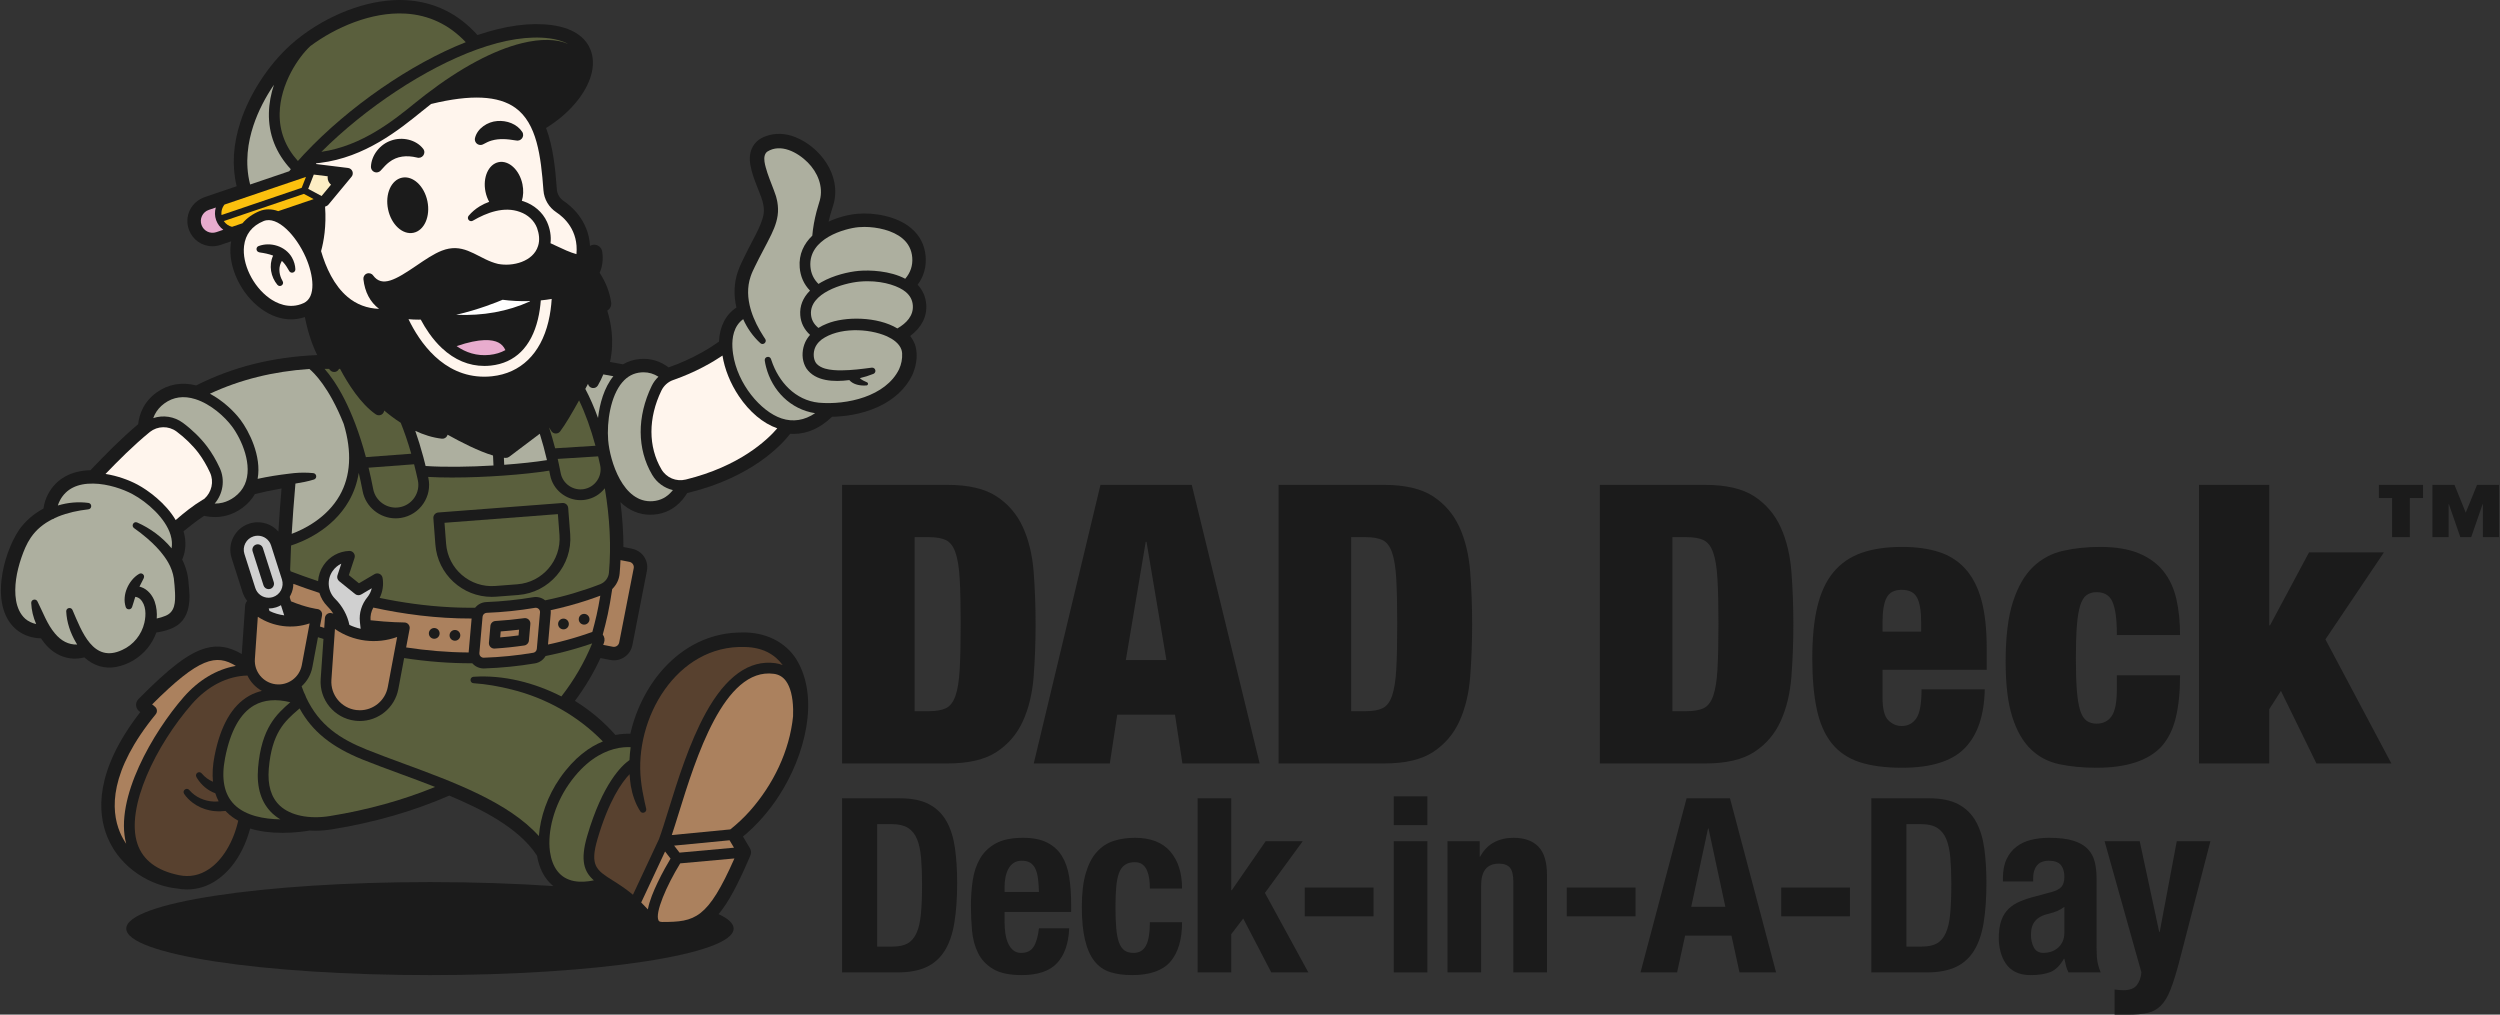 <svg viewBox="0 0 1232 500" version="1.1" xmlns="http://www.w3.org/2000/svg" id="Layer_1">
  
  <rect x="0" y="0" width="1232" height="500" fill="#333333" stroke="none"/>
  
  <defs>
    <style>
      .st0 {
        fill: #1b1b1b;
      }

      .st1 {
        fill: #fbc00e;
      }

      .st2 {
        fill: #d0d0d0;
      }

      .st3 {
        fill: #fdeec5;
      }

      .st4 {
        fill: #5a5f3d;
      }

      .st5 {
        fill: #58412f;
      }

      .st6 {
        fill: #fff;
      }

      .st7 {
        fill: #adaf9f;
      }

      .st8 {
        fill: #e8acce;
      }

      .st9 {
        fill: #fff5ed;
      }

      .st10 {
        fill: #ab815e;
      }
    </style>
  </defs>
  <g>
    <g>
      <g>
        <path d="M466.881,238.942c10.385,0,18.461,1.893,24.23,5.673,5.768,3.783,10.095,8.845,12.978,15.191,2.885,6.345,4.646,13.653,5.289,21.922.64,8.268.96,16.891.96,25.861,0,8.976-.321,17.595-.96,25.863-.644,8.268-2.404,15.576-5.289,21.922-2.883,6.345-7.21,11.412-12.978,15.191-5.768,3.783-13.845,5.673-24.23,5.673h-51.918v-137.294h51.918ZM457.844,350.469c3.462,0,6.216-.479,8.268-1.442,2.05-.962,3.621-2.981,4.712-6.058,1.088-3.075,1.794-7.433,2.115-13.074.319-5.639.481-13.076.481-22.307,0-9.229-.162-16.662-.481-22.305-.321-5.639-1.027-9.999-2.115-13.074-1.091-3.077-2.662-5.098-4.712-6.058-2.052-.962-4.806-1.442-8.268-1.442h-7.114v85.76h7.114Z" class="st0"></path>
        <path d="M587.304,238.942l33.458,137.294h-38.073l-3.654-24.036h-28.459l-3.654,24.036h-37.496l32.881-137.294h44.995ZM564.614,267.015l-9.806,58.263h19.997l-9.806-58.263h-.385Z" class="st0"></path>
        <path d="M682.009,238.942c10.385,0,18.461,1.893,24.23,5.673,5.768,3.783,10.095,8.845,12.978,15.191,2.885,6.345,4.646,13.653,5.289,21.922.64,8.268.96,16.891.96,25.861,0,8.976-.321,17.595-.96,25.863-.644,8.268-2.404,15.576-5.289,21.922-2.883,6.345-7.21,11.412-12.978,15.191-5.768,3.783-13.845,5.673-24.23,5.673h-51.918v-137.294h51.918ZM672.972,350.469c3.462,0,6.216-.479,8.268-1.442,2.05-.962,3.621-2.981,4.712-6.058,1.088-3.075,1.794-7.433,2.115-13.074.319-5.639.481-13.076.481-22.307,0-9.229-.162-16.662-.481-22.305-.321-5.639-1.027-9.999-2.115-13.074-1.091-3.077-2.662-5.098-4.712-6.058-2.052-.962-4.806-1.442-8.268-1.442h-7.114v85.76h7.114Z" class="st0"></path>
      </g>
      <g>
        <path d="M840.311,238.942c10.385,0,18.461,1.893,24.23,5.673,5.768,3.783,10.095,8.845,12.978,15.191,2.885,6.345,4.646,13.653,5.289,21.924.64,8.266.96,16.889.96,25.859,0,8.978-.321,17.597-.96,25.863-.644,8.27-2.404,15.578-5.289,21.924-2.883,6.345-7.21,11.412-12.978,15.191-5.768,3.783-13.845,5.673-24.23,5.673h-51.918v-137.296h51.918ZM831.274,350.469c3.462,0,6.216-.477,8.268-1.44,2.05-.962,3.621-2.981,4.712-6.06,1.088-3.075,1.794-7.433,2.115-13.074.319-5.637.481-13.074.481-22.307,0-9.229-.162-16.662-.481-22.303-.321-5.641-1.027-9.999-2.115-13.074-1.091-3.079-2.662-5.098-4.712-6.06-2.052-.962-4.806-1.44-8.268-1.44h-7.114v85.758h7.114Z" class="st0"></path>
        <path d="M927.71,343.74c0,5.641.96,9.393,2.883,11.247,1.923,1.862,4.102,2.789,6.539,2.789,3.077,0,5.479-1.248,7.21-3.748,1.731-2.5,2.596-7.277,2.596-14.326h31.15c-.258,12.82-3.527,22.467-9.806,28.938-6.283,6.475-16.603,9.71-30.959,9.71-8.335,0-15.32-.931-20.959-2.785-5.643-1.858-10.191-4.933-13.653-9.233-3.46-4.292-5.931-9.902-7.402-16.822-1.477-6.924-2.212-15.32-2.212-25.19,0-9.999.833-18.461,2.5-25.382,1.665-6.924,4.294-12.562,7.883-16.924,3.587-4.354,8.172-7.527,13.749-9.518,5.577-1.983,12.274-2.981,20.095-2.981,6.923,0,12.98.837,18.172,2.5,5.191,1.67,9.548,4.456,13.074,8.364,3.525,3.912,6.154,9.041,7.885,15.386,1.731,6.345,2.596,14.26,2.596,23.747v10.574h-51.341v13.653ZM944.728,294.514c-1.346-2.562-3.879-3.846-7.595-3.846-3.591,0-6.058,1.283-7.404,3.846-1.346,2.566-2.019,6.604-2.019,12.116v4.612h19.036v-4.612c0-5.512-.673-9.55-2.019-12.116Z" class="st0"></path>
        <path d="M1042.605,302.686c-.385-2.625-.962-4.773-1.731-6.439-1.412-2.95-3.975-4.425-7.691-4.425-1.923,0-3.558.481-4.904,1.444-1.346.958-2.404,2.692-3.173,5.191-.769,2.5-1.316,5.833-1.633,9.999-.323,4.166-.481,9.456-.481,15.864,0,6.412.158,11.697.481,15.864.317,4.166.865,7.468,1.633,9.902.769,2.437,1.827,4.135,3.173,5.098,1.346.958,2.981,1.44,4.904,1.44,3.202,0,5.673-1.217,7.404-3.654,1.729-2.433,2.596-6.921,2.596-13.458v-6.733h31.15c0,8.208-.706,15.191-2.115,20.961-1.412,5.77-3.783,10.512-7.116,14.228-6.537,6.924-17.178,10.383-31.919,10.383-6.666,0-12.757-.575-18.268-1.729-5.514-1.154-10.224-3.619-14.133-7.402-3.912-3.779-6.956-9.104-9.135-15.961-2.181-6.854-3.269-15.926-3.269-27.209,0-12.308,1.217-22.178,3.654-29.611,2.433-7.433,5.735-13.141,9.904-17.116,4.162-3.971,9.066-6.6,14.71-7.883,5.639-1.279,11.729-1.925,18.268-1.925,7.691,0,14.066,1.06,19.132,3.173,5.062,2.116,9.1,5.066,12.114,8.845,3.01,3.783,5.125,8.337,6.345,13.653,1.217,5.32,1.827,11.251,1.827,17.788h-31.15c0-4.233-.194-7.66-.577-10.289Z" class="st0"></path>
        <path d="M1118.274,238.942v69.225h.385l19.228-35.956h36.921l-28.844,42.877,32.496,61.15h-36.919l-17.499-35.769-5.768,9.041v26.728h-34.613v-137.296h34.613Z" class="st0"></path>
        <path d="M1172.326,245.44v-6.498h21.744v6.498h-6.498v19.244h-8.747v-19.244h-6.498ZM1223.435,248.439l-5.624,16.246h-5.372l-5.624-16.246h-.125v16.246h-7.998v-25.743h10.871l5.563,13.684,5.56-13.684h10.871v25.743h-7.998v-16.246h-.125Z" class="st0"></path>
      </g>
    </g>
    <g>
      <path d="M443.326,393.398c6.009,0,10.856.98,14.542,2.944,3.684,1.963,6.549,4.768,8.593,8.414,2.043,3.646,3.424,8.032,4.146,13.16.721,5.127,1.082,10.856,1.082,17.184,0,7.533-.462,14.084-1.383,19.651-.922,5.57-2.505,10.155-4.747,13.761-2.243,3.604-5.248,6.291-9.013,8.052-3.768,1.763-8.533,2.643-14.303,2.643h-27.281v-85.809h28.363ZM439.962,466.468c3.043,0,5.487-.521,7.33-1.562,1.842-1.039,3.305-2.763,4.387-5.167s1.803-5.568,2.164-9.494c.361-3.927.54-8.815.54-14.663,0-4.885-.161-9.174-.48-12.859-.322-3.685-.983-6.749-1.983-9.194-1.002-2.443-2.484-4.286-4.446-5.528-1.965-1.242-4.588-1.863-7.872-1.863h-7.332v60.331h7.692Z" class="st0"></path>
      <path d="M495.053,454.57c0,1.924.139,3.785.421,5.59.28,1.802.74,3.406,1.381,4.807.641,1.401,1.482,2.523,2.525,3.364,1.04.841,2.323,1.262,3.846,1.262,2.803,0,4.846-1,6.129-3.005,1.281-2,2.164-5.047,2.644-9.133h14.902c-.32,7.531-2.324,13.26-6.009,17.184-3.686,3.927-9.494,5.89-17.426,5.89-6.009,0-10.696-1.002-14.061-3.005-3.366-2.003-5.85-4.646-7.451-7.932-1.604-3.284-2.584-6.971-2.945-11.057-.361-4.086-.54-8.172-.54-12.257,0-4.328.301-8.492.901-12.499.602-4.005,1.803-7.573,3.605-10.697,1.803-3.125,4.387-5.607,7.752-7.45,3.364-1.844,7.851-2.765,13.46-2.765,4.807,0,8.752.782,11.838,2.345,3.083,1.562,5.508,3.765,7.271,6.609,1.762,2.846,2.963,6.291,3.605,10.335.641,4.047.962,8.553.962,13.521v3.726h-32.81v5.167ZM511.518,432.997c-.241-1.88-.661-3.484-1.263-4.807-.6-1.32-1.441-2.323-2.523-3.005-1.082-.68-2.463-1.02-4.147-1.02-1.682,0-3.064.381-4.146,1.142-1.082.76-1.944,1.763-2.584,3.003-.642,1.245-1.102,2.626-1.381,4.147-.281,1.523-.421,3.047-.421,4.567v2.523h16.946c-.081-2.482-.241-4.665-.48-6.55Z" class="st0"></path>
      <path d="M566.356,433.177c-.201-1.521-.561-2.902-1.082-4.147-.522-1.24-1.262-2.242-2.223-3.005-.962-.76-2.245-1.139-3.846-1.139-2.004,0-3.647.46-4.928,1.381-1.282.922-2.243,2.284-2.884,4.086-.642,1.802-1.082,4.086-1.322,6.851-.241,2.763-.361,6.03-.361,9.795,0,4.005.12,7.431.361,10.274.24,2.846.68,5.189,1.322,7.03.641,1.846,1.542,3.186,2.704,4.027,1.16.841,2.663,1.262,4.506,1.262,2.805,0,4.847-1.201,6.13-3.604,1.28-2.406,1.923-6.25,1.923-11.539h15.864c0,8.494-1.905,14.962-5.709,19.409-3.806,4.448-10.115,6.67-18.928,6.67-4.168,0-7.794-.501-10.877-1.501-3.086-1.002-5.648-2.805-7.691-5.409-2.044-2.604-3.587-6.088-4.627-10.458-1.043-4.365-1.562-9.793-1.562-16.284,0-6.648.641-12.157,1.923-16.524,1.28-4.367,3.083-7.851,5.407-10.455,2.323-2.604,5.087-4.426,8.293-5.47,3.204-1.039,6.73-1.562,10.576-1.562,7.692,0,13.48,2.245,17.366,6.731,3.885,4.487,5.829,10.575,5.829,18.267h-15.864c0-1.602-.101-3.164-.301-4.687Z" class="st0"></path>
      <path d="M606.771,438.706h.241l16.705-24.158h18.269l-18.629,25.481,21.394,39.178h-18.269l-13.821-26.559-5.889,7.69v18.869h-16.584v-85.809h16.584v45.308Z" class="st0"></path>
      <path d="M676.874,451.565h-33.892v-14.182h33.892v14.182Z" class="st0"></path>
      <path d="M703.422,392.437v14.179h-16.584v-14.179h16.584ZM703.422,414.548v64.659h-16.584v-64.659h16.584Z" class="st0"></path>
      <path d="M729.188,414.548v7.573h.24c1.76-3.203,4.044-5.548,6.851-7.03,2.802-1.482,6.01-2.225,9.614-2.225,5.286,0,9.355,1.443,12.196,4.328,2.846,2.883,4.269,7.57,4.269,14.062v47.951h-16.588v-44.587c0-3.364-.562-5.709-1.682-7.032-1.12-1.32-2.924-1.983-5.409-1.983-5.849,0-8.773,3.567-8.773,10.697v42.904h-16.584v-64.659h15.865Z" class="st0"></path>
      <path d="M805.985,451.565h-33.892v-14.182h33.892v14.182Z" class="st0"></path>
      <path d="M852.542,393.398l22.715,85.809h-18.028l-3.966-18.148h-22.835l-3.966,18.148h-18.028l22.715-85.809h21.392ZM850.258,446.877l-8.294-38.577h-.24l-8.291,38.577h16.825Z" class="st0"></path>
      <path d="M911.672,451.565h-33.892v-14.182h33.892v14.182Z" class="st0"></path>
      <path d="M950.55,393.398c6.008,0,10.854.98,14.541,2.944,3.685,1.963,6.55,4.768,8.592,8.414,2.044,3.646,3.426,8.032,4.147,13.16.721,5.127,1.081,10.856,1.081,17.184,0,7.533-.462,14.084-1.381,19.651-.922,5.57-2.504,10.155-4.746,13.761-2.245,3.604-5.25,6.291-9.015,8.052-3.765,1.763-8.533,2.643-14.301,2.643h-27.28v-85.809h28.363ZM947.183,466.468c3.044,0,5.487-.521,7.333-1.562,1.841-1.039,3.303-2.763,4.387-5.167,1.081-2.404,1.802-5.568,2.161-9.494.362-3.927.543-8.815.543-14.663,0-4.885-.164-9.174-.482-12.859-.32-3.685-.983-6.749-1.983-9.194-1.002-2.443-2.484-4.286-4.448-5.528-1.963-1.242-4.587-1.863-7.871-1.863h-7.33v60.331h7.69Z" class="st0"></path>
      <path d="M987.036,432.818c0-3.765.602-6.912,1.802-9.436,1.203-2.523,2.824-4.567,4.868-6.13,2.042-1.562,4.445-2.682,7.211-3.364,2.763-.68,5.709-1.022,8.834-1.022,4.966,0,8.971.482,12.018,1.443,3.044.961,5.409,2.325,7.091,4.086,1.682,1.763,2.824,3.868,3.426,6.311.599,2.445.9,5.108.9,7.991v34.012c0,3.047.139,5.409.421,7.091.281,1.685.822,3.487,1.624,5.409h-15.864c-.562-1.039-.983-2.142-1.262-3.303-.284-1.161-.543-2.303-.782-3.426h-.24c-1.924,3.364-4.147,5.548-6.67,6.55-2.523,1-5.79,1.501-9.795,1.501-2.885,0-5.33-.501-7.33-1.501-2.005-1.002-3.607-2.384-4.807-4.147-1.203-1.763-2.086-3.746-2.646-5.949s-.841-4.387-.841-6.55c0-3.044.32-5.668.961-7.871.641-2.203,1.624-4.088,2.946-5.651,1.32-1.562,3.003-2.863,5.047-3.905,2.044-1.042,4.506-1.963,7.392-2.765l9.375-2.523c2.482-.641,4.206-1.521,5.167-2.643.963-1.122,1.443-2.765,1.443-4.927,0-2.484-.582-4.428-1.743-5.829s-3.144-2.103-5.949-2.103c-2.565,0-4.487.76-5.768,2.284-1.281,1.521-1.922,3.565-1.922,6.127v1.804h-14.903v-1.562ZM1013.717,448.983c-1.284.521-2.445.9-3.487,1.139-3.364.721-5.768,1.924-7.211,3.607-1.443,1.682-2.164,3.966-2.164,6.851,0,2.484.482,4.607,1.443,6.37.961,1.763,2.562,2.643,4.807,2.643,1.122,0,2.284-.181,3.487-.54,1.201-.362,2.301-.941,3.303-1.743,1.002-.8,1.822-1.841,2.465-3.125.641-1.281.961-2.802.961-4.567v-12.739c-1.122.883-2.325,1.584-3.604,2.105Z" class="st0"></path>
      <path d="M1046.391,487.98c3.044,0,5.23-.802,6.55-2.404,1.323-1.604,2.103-3.724,2.345-6.37l-18.148-64.659h17.307l9.614,44.709h.24l8.414-44.709h16.585l-15.624,60.333c-1.443,5.367-2.824,9.714-4.147,13.04-1.32,3.323-2.883,5.888-4.687,7.69-1.802,1.804-3.966,2.985-6.489,3.545-2.523.56-5.709.844-9.553.844h-6.731v-12.38c1.443.24,2.885.359,4.325.359Z" class="st0"></path>
    </g>
  </g>
  <g>
    <path d="M450.941,169.872c-.563-1.519-1.372-2.957-2.414-4.291,5.639-4.21,8.372-9.58,7.919-15.605-.279-3.702-1.702-6.944-4.235-9.653,3.02-4.077,4.349-8.755,3.951-13.922-.433-5.628-2.841-10.326-7.155-13.963-7.047-5.942-18.442-7.835-26.612-7.075-4.682.436-9.673,1.819-14.062,3.866.43-1.914.956-3.846,1.573-5.773.232-.745.682-2.208.899-2.972,3.906-14.196-6.778-28.145-18.9-32.921-4.774-1.956-10.056-2.12-14.455-.46-6.007,2.062-8.876,7.325-7.678,14.065.659,3.928,2.03,7.452,3.355,10.86l.476,1.226c2.265,5.428,3.751,9.633,2.221,14.359-1.158,3.792-2.966,7.217-4.88,10.843-.757,1.433-1.539,2.915-2.279,4.422-.353.715-.714,1.429-1.074,2.145-1.469,2.91-2.988,5.92-4.068,9.102-1.814,5.465-2.022,11.468-.61,17.42-5.31,3.532-8.271,9.312-8.601,16.804-3.149,2.273-12.206,8.331-24.748,12.675-.03.01-.059.021-.09.031-4.175-3.149-8.87-4.544-13.975-4.15-3.082.24-5.942,1.127-8.508,2.641l-6.382-1.174c2.338-10.394.366-19.852-1.345-25.292.651-.383,1.192-.95,1.545-1.647.365-.719.494-1.549.371-2.401-.732-5.06-2.691-10.088-5.676-14.588,1.381-3.096,1.815-6.563,1.291-10.317-.219-1.573-1.291-2.884-2.729-3.341-1.154-.367-2.345-.192-3.297.389-.765-12.983-9.902-20.071-12.915-22.062-2.006-1.326-3.257-3.439-3.432-5.797-.734-9.894-1.814-21.143-5.33-30.238,5.589-3.426,10.57-7.644,14.447-12.237.055-.064.103-.123.143-.174,7.593-9.064,10.279-18.556,7.368-26.047-1.819-4.681-6.648-10.61-19.327-12.272-10.478-1.369-22.726.291-36.415,4.929C225.743,6.644,213.884.862,200.045.084c-16.03-.9-34.994,5.48-50.733,17.071-.194.119-.38.256-.56.415-2.052,1.537-3.97,3.112-5.702,4.685-10.796,9.804-19.951,23.867-24.491,37.619-3.696,11.198-4.346,21.924-1.936,31.904l-15.579,5.291c-3.336,1.133-6.07,3.512-7.501,6.527-1.442,3.037-1.597,6.448-.438,9.604,1.818,4.95,6.373,8.148,11.603,8.148,1.368,0,2.728-.226,4.044-.673l5.168-1.755c-.096.512-.175,1.026-.235,1.54-1.307,11.143,5.054,24.517,15.125,31.802,4.631,3.35,9.685,5.12,14.617,5.12,2.303,0,4.584-.382,6.802-1.138,1.458,7.24,3.503,13.522,6.096,18.724-22.095.96-41.63,5.864-59.64,14.966-7.161-1.833-13.933-.613-19.615,3.542-2.95,2.157-5.231,4.83-6.781,7.944-1.151,2.314-1.898,4.882-2.224,7.64-8.873,7.468-16.225,15.102-22.723,21.85l-.767.796c-9.618.247-16.794,4.245-20.773,11.584-1.265,2.332-2.065,4.794-2.384,7.328-4.814,2.563-8.934,6.138-11.967,10.405-4.397,6.591-7.73,16.039-8.7,24.658-1.544,13.728,3.01,20.846,7.111,24.408,1.859,1.587,4.124,2.818,6.546,3.56,1.783.551,3.689.86,5.808.941.465.685.941,1.348,1.426,1.984,5.122,6.588,12.522,9.314,19.926,7.388,4.603,4.167,10.037,5.79,15.77,4.69,6.05-1.208,11.521-4.512,15.409-9.308,1.824-2.275,3.307-4.909,4.319-7.663,2.004-.297,4.48-.786,7.02-1.794,10.819-4.121,9.545-16.054,8.847-22.49-.237-4.032-1.293-7.942-3.14-11.631,1.862-4.425,2.079-9.116.644-13.954,3.115-2.499,6.06-4.86,9.292-7.033.276-.189.56-.376.847-.563,3.774.812,7.434.769,10.87-.107,2.797-.713,5.462-1.984,7.923-3.776,2.6-1.894,4.694-4.19,6.233-6.829,3.928-1.025,8.242-1.941,13.128-2.785-.635,7.538-1.153,14.661-1.545,21.249-2.516-2.877-6.187-4.599-10.166-4.599-1.397,0-2.781.216-4.112.641-3.44,1.098-6.246,3.47-7.902,6.68-1.655,3.209-1.961,6.87-.862,10.308l5.364,16.792c.503,1.577,1.278,3.024,2.308,4.314-.592.655-.96,1.496-1.022,2.386l-1.656,23.799c-6.347-3.676-11.778-4.521-17.823-2.846-8.204,2.273-17.8,9.547-33.12,25.106-.335.341-.596.711-.774,1.101-.761,1.67-.309,3.635,1.099,4.777l.603.49c-22.518,29.032-21.221,49.62-16.106,61.825,6.573,15.683,21.933,23.904,34.266,25.106,1.647.315,3.299.474,4.912.474,5.127,0,9.987-1.516,14.446-4.505,7.716-5.173,13.586-14.2,16.624-25.52,4.645,1.414,10.011,2.13,15.975,2.13,6.352,0,11.595-.836,13.289-1.14.944.061,1.894.092,2.826.092,2.662,0,5.466-.235,8.332-.698,20.645-3.336,40.027-8.913,57.608-16.577.029-.013.058-.026.087-.04,15.531,6.506,34.257,15.725,43.27,29.598.762,4.534,2.32,8.387,4.634,11.456,1.018,1.351,2.158,2.528,3.411,3.538-18.583-1.268-39.161-1.973-60.816-1.973-82.65,0-149.651,10.263-149.651,22.923s67.001,22.924,149.651,22.924,149.651-10.263,149.651-22.924c0-2.491-2.603-4.888-7.399-7.133,4.753-5.64,9.447-14.379,15.66-28.91.073-.171.134-.352.187-.556.011-.044.021-.088.026-.12.043-.187.072-.378.088-.58.004-.048.008-.096.01-.149.009-.227-.001-.448-.026-.648-.006-.054-.015-.108-.026-.16-.031-.183-.075-.367-.138-.569-.013-.043-.026-.086-.044-.137-.067-.184-.15-.366-.249-.549l-3.48-5.851c6.813-5.625,12.827-12.456,17.888-20.321,12.57-19.504,20.081-47.74,8.522-66.867-5.4-8.762-15.598-13.764-27.226-13.375-13.554.045-26.081,5.438-36.227,15.596-8.916,8.926-15.443,21.072-18.456,34.304-1.878-.068-4.417.021-7.365.591-5.823-6.588-12.529-12.224-19.959-16.778,4.942-6.608,9.172-13.7,12.593-21.112l4.832.944c2.432.473,4.932-.038,6.972-1.411,2.06-1.387,3.457-3.492,3.932-5.928l7.151-36.596c.535-2.732-.179-5.542-1.958-7.707-1.354-1.649-3.333-2.798-5.574-3.235l-4.039-.79c-.011-7.116-.504-14.528-1.47-22.082,4.277,4.097,9.223,6.171,14.732,6.171.548,0,1.112-.022,1.676-.064,5.623-.427,10.375-2.893,14.124-7.331.848-1.003,1.646-2.115,2.379-3.314.319-.059.61-.122.891-.191,30.912-7.614,45.539-23.425,49.869-28.989.56.04,1.102.059,1.643.059,6.759,0,13.13-2.839,18.941-8.44,5.805-.114,14.256-1.063,22.528-4.807,7.86-3.558,13.725-8.955,16.978-15.644,1.36-3.028,3.357-9.002,1.444-14.995l-.02-.057Z" class="st0"></path>
    <path d="M224.768,155.14c10.987-2.524,20.293-6.301,22.921-7.417,3.85.529,8.54.805,13.462.651-.005.058-.009.114-.014.173-11.04,4.961-23.043,7.146-36.368,6.594Z" class="st6"></path>
    <path d="M249.052,172.535c-2.269,1.256-4.839,2.043-7.709,2.352-6.433.689-11.848-1.201-16.325-4.316,11.788-4.036,17.68-3.267,20.587-1.771,1.562.804,2.699,2.035,3.447,3.736Z" class="st8"></path>
    <path d="M442.225,161.848c-9.849-5.938-25.932-5.984-34.754-2.326-1.42.556-2.824,1.243-4.145,2.069-.085-.068-.181-.136-.261-.205-2.097-1.79-3.212-3.895-3.408-6.434-.81-10.486,15.762-15.427,23.913-16.178,1.359-.125,2.687-.183,3.981-.183,8.589,0,15.591,2.573,18.809,5.294,2.144,1.813,3.282,3.968,3.479,6.588.378,5.025-3.037,8.757-7.613,11.374Z" class="st7"></path>
    <path d="M423.01,111.959c.929-.087,1.919-.131,2.949-.131,6.256,0,14.01,1.655,18.778,5.675,2.906,2.45,4.528,5.615,4.819,9.408.304,3.95-.86,7.451-3.462,10.461-7.457-3.968-17.549-4.377-23.011-3.875-4.879.449-12.23,2.134-18.23,5.517-.522.294-1.019.598-1.503.907-2.374-2.318-3.713-5.179-3.976-8.521-1.099-13.968,17.155-18.836,23.636-19.44Z" class="st7"></path>
    <path d="M443.07,181.961c-6.586,13.444-25.771,17.701-39.547,16.49-11.624-1.2-19.826-10.22-23.369-20.91-.052-.157-.107-.314-.157-.472-.513-1.93-3.344-1.417-3.126.585.155,1.144.372,2.132.652,3.218,3.038,11.712,12.092,20.882,24.166,22.748-5.239,3.551-10.837,4.453-16.511,2.592-.039-.013-.079-.029-.118-.043-10.082-3.381-21.659-16.863-23.812-31.813-.156-1.083-.267-2.173-.32-3.268-.221-4.582.605-10.404,5.316-13.805,1.978,4.48,4.878,8.563,8.47,11.841,1.425,1.232,3.411-.587,2.366-2.105-.259-.366-.537-.801-.809-1.215-2.495-3.853-4.722-8.155-6.113-12.641-.032-.241-.086-.482-.188-.716-.015-.034-.038-.063-.054-.096-1.51-5.287-1.82-10.805.002-16.128.557-1.698,1.407-3.443,2.201-5.057,2.571-5.363,5.422-10.273,8.06-15.742,1.873-3.912,3.365-8.071,3.232-12.522.006-1.012-.167-2.349-.333-3.362-.023-.208-.103-.614-.161-.816-.14-.571-.354-1.431-.498-1.998-1.33-4.059-2.933-7.569-4.228-11.476-.925-3.108-2.885-8.304-.113-10.502,6.608-4.213,14.946.268,19.935,5.257,4.882,4.848,7.829,11.907,6.013,18.665-.505,1.843-1.161,3.79-1.646,5.633-1.001,3.861-1.748,7.839-2.085,11.846-4.088,3.918-6.72,9.099-6.203,15.661.35,4.444,2.055,8.274,5.072,11.414-3.498,3.479-5.142,7.59-4.791,12.132.292,3.776,1.916,7.027,4.822,9.674-.941,1.062-1.748,2.25-2.363,3.579-1.492,3.33-1.793,7.209-.579,10.604.286.8.655,1.574,1.114,2.306,4.421,6.504,13.769,6.778,21.169,5.786,1.741,2.035,4.756,2.72,7.321,2.689,0,0,1.124-.042,1.124-.042.885-.031,1.067-1.289.222-1.575-1.186-.482-2.525-1.116-3.492-2.025,2.273-.536,4.493-1.212,6.702-2.101.658-.268,1.08-.955.982-1.692-.116-.876-.921-1.491-1.796-1.375-4.917.646-9.843,1.285-14.76,1.32-2.741.045-5.71-.135-8.254-.859-1.655-.491-3.077-1.258-4.03-2.251-1.445-1.498-1.796-4.132-1.401-6.237.423-2.397,1.779-4.303,3.754-5.846,8.355-6.027,23.006-5.644,32.215-1.564,2.965,1.374,6.006,3.47,7.077,6.485.212.591.319,1.209.372,1.832.152,2.711-.357,5.405-1.499,7.891Z" class="st7"></path>
    <path d="M81.452,303.512c-1.265.551-2.703.953-4.211,1.282.214-2.782-.08-5.598-1-8.298-.999-2.975-3.426-6.083-6.652-7.153-.272-.093-.562-.181-.86-.26.639-1.328,1.323-2.636,2.002-3.931.263-.559.415-1.201.062-1.784-.437-.764-1.411-1.03-2.175-.593-1.428.807-2.565,1.854-3.602,3.092-1.978,2.42-3.327,5.469-3.57,8.607-.154,1.575.032,3.179.516,4.675.153.463.512.862,1.007,1.041.856.31,1.8-.133,2.11-.989.497-1.334.782-2.634,1.202-3.851.113-.418.258-.826.397-1.233.925.136,1.726.504,2.409,1.116,2.926,2.853,2.981,7.68,2.067,11.676-1.335,5.857-5.428,10.938-10.933,13.389-14.315,6.734-19.936-9.16-24.466-19.636-.651-1.673-3.151-1.199-3.119.619.259,5.486,2.051,10.671,4.821,15.387.186.326.381.646.579.963-4.277.138-7.922-1.804-10.971-5.473-3.771-4.388-5.951-10.552-8.573-15.716-.708-1.597-3.115-1.1-3.111.663.14,3.651,1.024,7.142,2.442,10.437-2.072-.477-3.952-1.341-5.444-2.674-5.022-4.614-5.352-12.672-4.47-19.274.497-3.633,1.438-7.243,2.635-10.772,1.189-3.424,2.563-6.848,4.611-9.849,2.682-3.989,6.364-6.914,10.535-9.048.491-.087.929-.309,1.287-.625.538-.249,1.081-.488,1.632-.713,4.721-1.931,9.877-3.008,14.826-3.569,1.907-.117,2.074-2.839.181-3.175-5.045-.678-10.238-.211-15.118,1.275.282-.903.656-1.794,1.129-2.668,2.996-5.524,8.508-8.261,16.339-8.139,7.335.116,14.806,2.767,19.351,5.209,7.302,3.924,16.286,11.895,18.754,20.124.688,2.293.85,4.47.493,6.575-4.587-5.516-10.432-9.854-16.979-12.752-1.758-.727-3.075,1.684-1.534,2.777,2.191,1.537,4.425,3.258,6.464,5.025,3.093,2.676,5.999,5.571,8.381,8.857.71.979,1.378,1.989,1.985,3.043,1.425,2.507,2.383,5.137,2.787,7.893.27,2.251.496,4.796.59,7.04.157,4.571.081,9.554-4.804,11.412Z" class="st7"></path>
    <path d="M289.764,189.169l.008.033c.246,1.057,1.113,1.857,2.186,2.018,1.071.161,2.137-.348,2.684-1.285,1.058-1.814,1.938-3.63,2.668-5.435l4.955.912c-4.593,5.651-6.737,13.551-7.562,20.567-1.894-5.252-3.984-10.034-6.262-14.325.465-.867.909-1.702,1.323-2.485Z" class="st7"></path>
    <path d="M331.227,241.976c-2.597,3.074-5.726,4.709-9.565,5.001-14.673,1.113-21.13-19.783-21.958-30.076-.721-8.954,1.147-21.688,6.95-28.487,2.569-3.01,5.63-4.614,9.357-4.904.381-.029.759-.045,1.134-.045,2.624,0,5.073.737,7.34,2.183-1.354,1.284-2.487,2.812-3.313,4.517-7.333,15.151-7.256,31.117.212,43.804,2.309,3.923,6.025,6.561,10.218,7.542-.124.157-.247.314-.375.466Z" class="st7"></path>
    <path d="M269.539,226.75c-5.682.909-13.096,1.711-21.064,2.296l-.156-3.45c.328.028.651.049.959.054.015 0.0.03 0.0.045 0.0.575,0,1.136-.187,1.596-.534l15.084-11.374c1.308,4.155,2.49,8.492,3.536,13.007Z" class="st7"></path>
    <path d="M204.648,212.326c4.032,1.881,8.453,3.339,13.066,3.862,1.028.117,2.029-.375,2.565-1.26.135-.223.234-.461.298-.705,6.437,3.596,15.319,8.154,22.386,10.262l.222,4.911c-11.726.696-24.049.889-33.443.246-.36-1.473-.726-2.909-1.099-4.305-.01-.041-.02-.082-.032-.122-1.264-4.72-2.596-9.002-3.963-12.889Z" class="st7"></path>
    <path d="M120.607,238.762c-1.088,2.433-2.818,4.524-5.14,6.216-1.778,1.295-3.682,2.207-5.66,2.712-1.294.33-2.645.481-4.017.482,4.079-4.777,5.229-11.585,2.535-17.471-1.777-3.884-3.937-7.556-6.245-10.621-3.143-4.173-7.381-8.326-11.932-11.695-4.303-3.185-9.761-3.951-14.638-2.336.206-.58.442-1.139.71-1.677,1.073-2.156,2.674-4.022,4.759-5.546,4.422-3.233,9.58-3.944,15.33-2.114,7.664,2.439,14.452,8.705,17.936,13.33,4.845,6.433,10.537,19.39,6.362,28.721Z" class="st7"></path>
    <path d="M126.962,235.97c2.038-11.222-4.293-23.555-8.484-29.118-3.103-4.12-8.557-9.39-15.04-12.832,14.919-6.935,31.135-10.972,49.019-12.199,2.174,1.787,9.711,8.942,16.938,27.116,4.124,13.769,3.453,25.625-2.009,35.241-6.39,11.25-17.878,16.751-23.634,18.907.449-7.642,1.062-15.887,1.836-24.784,3.062-.483,6.106-1.051,9.088-1.981.61-.179,1.084-.708,1.158-1.379.098-.89-.543-1.691-1.433-1.789-3.132-.308-6.27-.309-9.394-.018-.594.064-1.19.135-1.785.204-.272-.009-.536.021-.786.09-5.165.616-10.355,1.423-15.472,2.542Z" class="st7"></path>
    <path d="M109.778,102.163c.235-.492.528-.942.861-1.355l40.135-13.629-2.092,5.366-39.516,13.42c-.164-1.288.038-2.598.613-3.801Z" class="st1"></path>
    <path d="M106.622,114.402c-3,1.017-6.205-.513-7.297-3.486-.543-1.477-.468-3.073.211-4.493.678-1.42,1.872-2.481,3.363-2.987l3.454-1.173c-.612,2.041-.564,4.21.173,6.253.002.007.002.014.005.021.002.005.004.009.006.014.003.007.004.015.007.022.716,1.948,1.959,3.534,3.504,4.664l-3.426,1.163Z" class="st8"></path>
    <path d="M137.104,104.051c-3.217-1.166-6.373-1.189-9.256.006-3.428,1.42-6.239,3.453-8.366,5.978l-5.144,1.747c-1.637-.394-3.093-1.391-4.058-2.838l39.471-13.404,4.813,2.581-17.46,5.93Z" class="st1"></path>
    <path d="M242.476,185.427c-1.28.137-2.567.207-3.829.207-20.386-.002-31.982-17.23-37.342-28.344,1.584.154,3.204.227,4.847.227.398,0,.798-.009,1.198-.017,1.15,2.162,2.526,4.474,4.148,6.77,1.97,2.79,4.073,5.222,6.291,7.298.004.004.009.008.013.012,6.174,5.774,13.244,8.752,20.875,8.752,1.067,0,2.146-.058,3.234-.175,11.871-1.275,19.884-9.169,23.174-22.83.784-3.256,1.205-6.454,1.418-9.296,1.797-.174,3.595-.409,5.367-.718-.201,3.351-.667,7.246-1.632,11.255-3.806,15.807-13.666,25.345-27.761,26.859Z" class="st9"></path>
    <path d="M150.677,126.806c-4.731-10.77-14.029-20.658-20.8-17.853-5.699,2.361-8.933,6.492-9.611,12.279-1.027,8.762,4.315,19.794,12.428,25.662,3.251,2.351,9.779,5.798,16.975,2.452,6.225-2.893,4.886-13.713,1.008-22.541ZM143.998,134.381c-.657.025-1.233-.341-1.515-.89-.822-1.469-1.643-2.781-2.588-3.887-.308-.373-.639-.712-.984-1.032-.208.343-.4.694-.54,1.064-1.243,2.793-.681,6.165.836,8.769,1.136,1.704-1.142,3.49-2.498,1.968-3.274-3.901-4.302-9.603-2.166-14.296.014-.038.036-.08.052-.118-2.103-.813-4.398-1.248-6.619-1.563 0-0-.456-.139-.456-.139-1.433-.42-1.486-2.483-.103-2.991,5.864-2.226,13.269.046,16.443,5.614,1.043,1.843,1.626,3.848,1.702,5.814.034.898-.666,1.654-1.563,1.688Z" class="st9"></path>
    <path d="M337.973,236.313c-4.736,1.166-9.564-.857-12.022-5.033-6.553-11.133-6.556-25.277-.008-38.805,1.178-2.433,3.287-4.325,5.787-5.191,11.234-3.89,19.71-8.953,24.313-12.058,1.042,6.639,3.88,13.73,8.068,19.981,5.239,7.818,11.945,13.429,18.932,15.871-4.983,5.807-18.558,18.706-45.07,25.236Z" class="st9"></path>
    <path d="M100.677,245.832c-.303.179-.611.347-.912.532-4.688,2.815-9.062,6.344-13.195,9.925-4.834-8.298-13.555-14.649-18.746-17.438-4.321-2.322-9.97-4.362-15.831-5.292,6.273-6.499,13.405-13.735,21.847-20.677,3.852-3.033,9.223-3.145,13.156-.234,4.093,3.03,8.048,6.902,10.852,10.624,2.052,2.724,4.061,6.146,5.659,9.637,2.037,4.451.798,9.691-2.829,12.925Z" class="st9"></path>
    <path d="M274.2,104.639c-3.731-2.465-6.059-6.414-6.387-10.834-1.265-17.06-3.272-33.003-13.795-40.629-8.391-6.08-21.995-6.713-41.571-1.938-1.55,1.201-2.997,2.347-4.405,3.493-11.194,9.093-28.107,22.832-50.375,25.54-.634.078-1.275.143-1.919.203.043.124.087.249.129.373l15.651,1.927c.961.118,1.782.752,2.139,1.652.357.9.195,1.924-.423,2.67l-11.383,13.732c-.313.377-.724.66-1.188.818l-.475.161c.692,9.758-.68,17.301-1.971,21.943,2.328,7.978,6.32,16.932,13.118,22.625,4.38,3.669,9.567,5.617,15.459,5.833-4.426-3.372-7.023-8.279-7.72-14.634-.131-1.193.556-2.324,1.674-2.759,1.119-.434,2.389-.064,3.098.904,4.436,6.056,11.088,2.177,21.517-4.932,4.116-2.806,8.372-5.707,12.352-7.259.033-.013.066-.019.099-.031.009-.003.017-.007.025-.011,1.161-.452,2.269-.759,3.338-.956,9.299-1.714,15.407,5.436,24.21,7.515,7.303,1.456,17.398-1.167,19.754-8.831.948-2.867.515-6.059-.504-8.872-1.402-3.688-4.519-6.527-8.416-7.903-7.781-2.878-16.327.286-23.225,4.322-.589.347-1.308.274-1.815-.123-.162-.127-.304-.286-.411-.477-.337-.598-.248-1.322.164-1.821,1.53-1.847,3.412-3.417,5.495-4.687,1.465-.887,3.018-1.613,4.624-2.188-.807-1.457-1.432-3.119-1.807-4.927-1.463-7.041,1.433-13.589,6.458-14.634,5.025-1.04,10.285,3.821,11.743,10.862.609,2.94.457,5.792-.29,8.195.299.087.598.172.894.27,4.935,1.636,9.36,5.297,11.51,10.132,1.522,3.384,2.126,7.031,1.73,10.503.937.417,1.946.895,3.041,1.414,2.835,1.346,6.57,3.118,9.73,3.961,1.088-11.779-6.161-18.15-9.874-20.603ZM187.806,83.82c-.971,1.302-2.862,1.557-4.086.456-.646-.574-.957-1.397-.92-2.197.251-5.613,4.471-10.992,9.939-12.813,5.455-1.968,12.272-.516,15.821,4.084,1.647,2.226-.553,5.123-3.134,4.274-4.969-1.177-9.71-.816-13.723,2.336-1.299.99-2.506,2.296-3.896,3.861ZM203.746,114.715c-5.359,1.113-10.956-4.065-12.509-11.565-1.558-7.5,1.526-14.475,6.88-15.588,5.353-1.108,10.956,4.071,12.509,11.571,1.553,7.5-1.526,14.475-6.88,15.583ZM254.112,69.196c-4.094-.672-7.944-1.061-11.844.067-1.246.34-2.719,1.029-4.154,1.839-1.345.736-3.032.242-3.768-1.104-.341-.623-.417-1.325-.267-1.967,1.114-4.786,6.269-8.079,10.992-8.385,4.675-.382,9.654,1.395,12.301,5.37,1.4,2.296-.733,4.884-3.26,4.179Z" class="st9"></path>
    <path d="M62.184,415.811c-1.177-1.731-2.211-3.607-3.058-5.629-4.634-11.056-5.34-30.127,17.61-58.191.446-.545.657-1.246.585-1.947s-.419-1.345-.966-1.788l-1.388-1.127c23.28-23.273,31.622-24.911,41.25-18.972-9.387,1.658-18.329,6.923-25.713,15.384-14.914,17.09-34.296,49.961-28.32,72.27Z" class="st10"></path>
    <path d="M102.95,428.314c-4.509,3.024-9.419,4.033-14.594,2.996-10.944-2.188-17.878-7.37-20.61-15.399-6.079-17.867,9.246-48.826,26.752-68.885,7.818-8.957,17.52-13.876,27.431-14.12,1.52,3.182,4.007,5.844,7.12,7.567-2.255.533-4.385,1.36-6.377,2.493-8.353,4.753-14.057,14.7-16.955,29.564-.907,4.652-1.158,8.891-.77,12.711-2.105-.859-3.998-2.277-5.456-4.008-.478-.645-1.353-.915-2.095-.502-.766.421-1.046,1.384-.625,2.15.172.312.298.528.452.773,2.073,3.278,5.209,5.949,8.879,7.264.443,1.399.987,2.73,1.652,3.979-.3.033-.587.063-.775.077-.379-0-1.439.007-1.829.011-4.45-.214-8.864-2.169-11.797-5.577-1.237-1.632-3.7.017-2.638,1.777,1.143,1.709,2.602,3.148,4.231,4.388,2.406,1.823,5.267,3.138,8.242,3.74l1.503.288,1.517.143c1.619.155,3.305.065,4.945-.108.199.213.39.431.598.638,1.685,1.672,3.595,3.041,5.644,4.163-2.394,10.52-7.719,19.369-14.445,23.878Z" class="st5"></path>
    <path d="M319.265,448.147l-3.28-3.399,11.762-25.135,2.698,3.507c-1.382,2.303-4.012,6.846-6.42,11.908-1.848,3.883-3.937,8.728-4.759,13.119Z" class="st10"></path>
    <path d="M326.425,454.349c-1.48,0-1.753-.493-1.869-.704-1.982-3.591,3.886-17.162,10.652-28.177l26.716-2.424c-13.19,29.824-19.384,31.305-35.499,31.305Z" class="st10"></path>
    <polygon points="332.21 416.724 359.525 414.086 361.705 417.742 334.867 420.177 332.21 416.724" class="st10"></polygon>
    <path d="M387.276,335.544c2.195,2.947,3.432,7.777,3.578,13.966.029,1.238.011,2.417-.032,3.491-1.733,17.166-9.792,33.634-21.167,46.512-2.975,3.356-6.248,6.434-9.749,9.213l-28.845,2.785c1.056-3.153,2.188-6.796,3.44-10.83,8.347-26.9,22.321-71.917,46.845-68.628,2.49.334,4.429,1.477,5.93,3.492Z" class="st10"></path>
    <path d="M315.526,399.804c.93,1.477,3.258.542,2.932-1.154-.2-1.229-.573-2.386-.811-3.598-.743-3.4-1.394-6.868-1.77-10.326-3.554-30.568,17.598-67.07,51.224-65.879,8.609.155,14.718,3.572,18.624,8.93-1.141-.474-2.365-.803-3.673-.979-12.818-1.722-24.341,6.541-34.257,24.558-8.114,14.743-13.793,33.046-18.356,47.752-1.777,5.727-3.314,10.68-4.694,14.413l-12.826,27.408c-3.622-3.042-7.046-5.202-9.908-7.007-8.093-5.103-11.443-7.215-7.561-20.449,5.531-18.852,11.907-27.883,15.807-31.956.116,1.929.313,3.845.605,5.739.766,4.404,2.218,8.778,4.663,12.547Z" class="st5"></path>
    <path d="M294.276,236.81c-1.536,2.27-3.871,3.772-6.573,4.23-5.271.892-10.383-2.647-11.392-7.891-.305-1.585-.627-3.15-.962-4.7-.002-.015-.001-.029-.004-.043-.004-.024-.015-.045-.02-.069-.159-.734-.323-1.462-.489-2.188l19.927-1.252c.339,1.416.67,2.849.987,4.315.573,2.648.049,5.347-1.475,7.599Z" class="st4"></path>
    <path d="M293.437,219.669l-19.872,1.248c-.912-3.531-1.906-6.954-2.982-10.261l1.104,1.748c.463.733,1.255,1.193,2.121,1.232.87.042,1.696-.347,2.223-1.035,2.455-3.203,6.065-9.383,9.332-15.291,3.089,6.419,5.787,13.893,8.073,22.358Z" class="st4"></path>
    <path d="M204.066,228.799c.634,2.479,1.251,5.078,1.842,7.812.648,2.996.055,6.049-1.669,8.596-1.737,2.567-4.377,4.266-7.433,4.783-5.964,1.009-11.744-2.994-12.884-8.926-.718-3.735-1.485-7.251-2.285-10.584l22.429-1.682Z" class="st4"></path>
    <path d="M180.316,225.265c-6.569-24.568-15.006-37.375-20.371-43.495h2.205c.158.198.313.4.474.594.67.806,1.751,1.142,2.76.857.76-.215,1.366-.755,1.684-1.45h.513c3.851,7.26,10.103,17.228,17.615,22.42.833.576,1.921.627,2.804.131.753-.423,1.244-1.18,1.337-2.02,2.15,1.828,4.921,3.984,8.144,6.052,1.748,4.35,3.506,9.404,5.175,15.237l-22.338,1.675Z" class="st4"></path>
    <path d="M298.047,240.624c-2.342,3.007-5.662,4.998-9.459,5.641-.841.142-1.681.212-2.509.212-7.146,0-13.585-5.113-14.973-12.328-.143-.742-.29-1.479-.44-2.212-11.906,1.925-31.447,3.392-47.935,3.392-4.169,0-8.14-.094-11.745-.298.034.154.068.304.102.459.957,4.425.083,8.931-2.46,12.688-2.556,3.777-6.441,6.277-10.938,7.038-.913.155-1.824.23-2.724.23-7.754,0-14.744-5.55-16.25-13.38-.61-3.169-1.254-6.18-1.924-9.044-.791,4.947-2.397,9.563-4.825,13.823-8.208,14.405-23.205,20.282-28.526,21.977-.208,4.173-.362,8.156-.464,11.963l.244.764c4.125,1.577,8.647,3.219,13.523,4.842.194-2.774,1.103-5.521,2.767-7.941,2.896-4.211,7.479-6.746,12.575-6.956.871-.037,1.701.358,2.225,1.052.524.694.674,1.602.4,2.428l-2.798,8.462,4.981,4.022,7.682-4.519c.75-.442,1.669-.486,2.458-.121.789.366,1.349,1.096,1.497,1.953.587,3.394.063,6.853-1.442,9.88,10.892,2.282,22.647,3.985,34.992,4.598.103.005.207.011.31.016.866.042,1.735.076,2.606.107.212.007.425.015.637.022.761.024,1.524.043,2.289.059.319.006.638.014.956.019.653.01,1.308.015,1.964.019.425.002.85.006,1.274.005.539-0,1.079-.006,1.62-.01.136-.001.272-.003.408-.005,1.31-1.623,3.281-2.688,5.495-2.776,7.821-.311,15.602-1.115,23.125-2.391,2.115-.359,4.225.207,5.878,1.537,2.54-.521,5.063-1.095,7.565-1.727.168-.043.336-.084.505-.127.765-.196,1.528-.398,2.289-.604.254-.069.508-.139.763-.209.729-.201,1.458-.405,2.184-.616.264-.077.527-.157.791-.235,2.234-.66,4.451-1.367,6.653-2.118.435-.148.87-.295,1.305-.448.56-.196,1.117-.397,1.675-.599.473-.171.946-.345,1.419-.521.546-.203,1.091-.408,1.635-.617.181-.069.361-.142.542-.212,2.285-.952,3.891-3.116,4.107-5.563,1.141-12.954.458-26.894-2.026-41.629ZM255.332,293.221l-10.864.83c-.718.055-1.434.082-2.143.082-14.414,0-26.655-11.144-27.771-25.749l-.993-12.99c-.054-.701.173-1.394.631-1.928.458-.534,1.108-.863,1.809-.917l61.16-4.673c.698-.055,1.394.173,1.928.631.534.458.863,1.109.917,1.81l.992,12.99c1.171,15.323-10.345,28.742-25.667,29.914Z" class="st4"></path>
    <path d="M274.924,253.363l-55.875,4.269.791,10.348c.948,12.409,11.812,21.734,24.225,20.786l10.864-.83c12.41-.948,21.734-11.815,20.786-24.225l-.79-10.348Z" class="st4"></path>
    <path d="M115.477,396.504c-5.022-4.988-6.555-12.712-4.558-22.959,2.588-13.279,7.424-22.017,14.373-25.971,4.814-2.739,10.781-3.239,17.777-1.512-6.71,5.839-14.244,12.558-15.894,32.354-.816,9.792,1.61,17.386,7.21,22.571.821.76,2.069,1.769,3.78,2.786-7.756-.115-17.007-1.624-22.689-7.269Z" class="st4"></path>
    <path d="M162.628,402.141c-10.232,1.652-19.445-.233-24.642-5.044-4.342-4.02-6.202-10.158-5.529-18.242,1.486-17.828,7.986-23.484,14.272-28.953.3-.261.605-.532.908-.798,6.235,11.409,15.925,19.116,31.099,25.226,5.785,2.33,11.918,4.588,18.412,6.979,5.665,2.086,11.49,4.233,17.267,6.501-15.939,6.529-33.334,11.348-51.787,14.33Z" class="st4"></path>
    <path d="M302.533,369.139c.045-.012.09-.022.135-.037,3.404-.907,6.235-.999,8.115-.892-.288,2.115-.483,4.237-.577,6.355-3.702,2.577-13.207,11.398-20.841,37.418-3.593,12.246-1.409,17.726,3.289,21.849-6.529,1.383-13.718,1.083-18.078-4.702-1.843-2.444-2.999-5.615-3.521-9.218-.009-.092-.022-.182-.041-.273-1.323-9.799,2.03-22.737,9.308-33.192,7.735-11.112,15.928-15.601,22.21-17.308Z" class="st4"></path>
    <path d="M276.662,343.197c-13.274-6.771-28.507-10.697-43.36-9.678-1.994.222-1.846,3.123.132,3.177,6.246.414,12.557,1.539,18.633,3.079,17.037,4.199,32.797,13.052,45.026,25.613-6.522,2.639-14.059,7.885-21.121,18.03-6.182,8.882-9.74,19.235-10.401,28.612-14.909-16.653-42.187-26.708-66.591-35.694-6.455-2.377-12.553-4.623-18.264-6.922-13.116-5.282-23.4-11.947-29.844-25.692-.285-.859-.654-1.704-1.105-2.53-.395-.964-.774-1.959-1.135-2.987,2.673-2.412,4.601-5.683,5.31-9.471l2.753-14.712c.89.291,1.796.58,2.709.869l-1.374,19.751c-.71,10.205,6.682,19.216,16.83,20.515.828.106,1.651.157,2.466.157,9.169,0,17.258-6.539,18.986-15.775l2.851-15.235c11.443,1.75,22.652,2.605,33.603,2.562.067.077.128.159.199.234,1.405,1.483,3.361,2.32,5.398,2.32.082,0,.166-.001.248-.004,8.484-.283,16.915-1.127,25.059-2.509,2.233-.379,4.102-1.741,5.182-3.611.429-.086.856-.18,1.284-.269.443-.092.886-.184,1.33-.28.826-.178,1.65-.365,2.472-.554.43-.099.859-.194,1.289-.297,1.089-.26,2.175-.531,3.257-.811.423-.11.847-.225,1.271-.338.902-.241,1.803-.485,2.7-.741.532-.151,1.064-.31,1.596-.467.69-.203,1.379-.409,2.066-.62.567-.175,1.134-.353,1.701-.534.672-.215,1.342-.435,2.01-.657.558-.185,1.115-.369,1.673-.561.109-.038.22-.072.329-.11-3.81,9.324-8.903,18.099-15.17,26.141Z" class="st4"></path>
    <path d="M138.945,285.581l-5.364-16.792c-.916-2.868-3.553-4.795-6.562-4.795-.712,0-1.417.11-2.096.328-1.755.56-3.185,1.769-4.029,3.405-.844,1.636-1,3.502-.44,5.255l5.364,16.792c.916,2.868,3.553,4.795,6.563,4.795.714,0,1.418-.11,2.094-.327,1.756-.561,3.186-1.77,4.03-3.406.844-1.636 1-3.502.44-5.255ZM133.188,290.203c-.268.086-.54.126-.807.126-1.122,0-2.164-.718-2.524-1.844l-5.364-16.792c-.445-1.394.324-2.886,1.718-3.331,1.394-.446,2.885.324,3.331,1.718l5.364,16.792c.445,1.394-.324,2.886-1.718,3.331Z" class="st2"></path>
    <path d="M167.156,286.408l7.836,6.326c.858.693,2.057.782,3.008.222l5.195-3.056c-.362,1.58-1.083,3.081-2.134,4.383-2.854,3.507-4.171,7.826-3.709,12.162l.365,3.422c-1.893-.442-3.745-1.076-5.526-1.903-1.014-4.813-3.458-9.31-7.035-12.858l-.088-.089c-3.592-3.641-4.093-9.345-1.191-13.564,1.117-1.624,2.608-2.877,4.323-3.674l-1.897,5.735c-.347,1.048-.007,2.2.851,2.894Z" class="st2"></path>
    <path d="M195.719,313.902l-4.616,24.661c-1.254,6.703-7.125,11.45-13.78,11.449-.591,0-1.189-.037-1.79-.114-7.365-.942-12.731-7.483-12.215-14.89l1.742-25.029c8.996,6.178,20.397,7.636,30.659,3.922Z" class="st10"></path>
    <path d="M164.265,302.389c-.266-.07-.534-.138-.799-.211-.021-.006-.042-.005-.064-.011-.139-.034-.279-.059-.422-.071-.019-.002-.038-.006-.056-.007-.153-.009-.307-.002-.461.016-.043.005-.084.013-.127.02-.114.019-.226.045-.338.079-.042.013-.085.024-.126.039-.023.008-.047.013-.07.022-.121.047-.237.103-.348.166-.002.001-.004.003-.006.004-.131.075-.252.163-.366.258-.034.028-.065.058-.098.087-.086.079-.167.163-.242.252-.026.031-.054.061-.079.093-.092.12-.174.248-.244.382-.016.03-.028.062-.042.093-.056.117-.102.239-.14.364-.007.024-.02.044-.026.068-.005.017-.004.034-.009.052-.038.151-.068.304-.079.463l-.001.009c-0.0.003-.001.007-.001.01l-.339,4.868c-.708-.227-1.409-.455-2.103-.683l1.028-5.492c.051-.273.055-.547.021-.814-.001-.005-0-.01-.001-.016-.002-.015-.007-.029-.009-.043-.018-.12-.043-.237-.077-.353-.01-.033-.02-.065-.031-.097-.034-.102-.074-.201-.12-.299-.014-.03-.028-.061-.043-.09-.054-.103-.115-.202-.182-.297-.012-.017-.022-.034-.034-.051-.159-.216-.35-.411-.574-.574-.01-.007-.02-.012-.03-.019-.004-.003-.008-.004-.011-.007-.109-.076-.223-.142-.34-.2-.031-.015-.063-.027-.095-.042-.094-.042-.189-.079-.286-.11-.043-.014-.087-.025-.131-.036-.092-.024-.184-.042-.277-.056-.03-.004-.058-.014-.088-.018-.071-.008-5.374-.656-12.983-3.799l-.572-1.789c-.002-.214-.006-.423-.007-.638.128-.215.261-.427.377-.651.899-1.743,1.348-3.635,1.353-5.542,3.968,1.474,8.262,2.985,12.84,4.47.732,2.402,2.022,4.657,3.878,6.538l.135.136c1.083,1.075,2.033,2.259,2.842,3.521Z" class="st10"></path>
    <path d="M152.579,307.208l-3.846,20.552c-1.137,6.076-6.828,10.226-12.962,9.436-6.131-.784-10.598-6.228-10.168-12.395l1.451-20.858c7.561,4.951,16.962,6.154,25.525,3.266Z" class="st10"></path>
    <path d="M132.825,301.114l-.398-1.246c1.248-.005,2.481-.198,3.663-.576.836-.267,1.626-.624,2.371-1.05l1.599,5.004c-2.493-.325-4.935-1.04-7.234-2.132Z" class="st2"></path>
    <path d="M305.353,282.718c.194-2.203.33-4.437.423-6.693l4.411.862c.7.137,1.304.538,1.702,1.129.398.592.542,1.303.405,2.003l-7.151,36.596c-.137.7-.538,1.304-1.129,1.702-.591.399-1.303.541-2.003.405l-4.77-.932c.131-.332.266-.663.394-.996.537-1.4.304-2.917-.59-4.081,1.856-6.858,3.162-12.262,4.659-22.442,2.052-1.977,3.392-4.653,3.648-7.554Z" class="st10"></path>
    <path d="M246.492,314.105c3.041-.246,6.072-.572,9.056-.973l.247-2.828c-2.995.355-6.021.644-9.046.863l-.257,2.937Z" class="st10"></path>
    <path d="M265.444,300.071c-.487-.449-1.143-.643-1.794-.532-7.747,1.314-15.754,2.142-23.801,2.461-1.072.042-1.951.873-2.044,1.932l-1.565,17.88c-.072.827.328,1.384.573,1.642.425.449.995.681,1.622.665,8.247-.275,16.439-1.095,24.349-2.438.952-.161,1.675-.947,1.759-1.909l1.573-17.962c.057-.658-.188-1.292-.673-1.739ZM261.363,307.492l-.718,8.201c-.107,1.223-1.039,2.212-2.254,2.39-4.793.706-9.719,1.222-14.642,1.533-.056.004-.112.005-.167.005-.712,0-1.396-.286-1.897-.799-.539-.553-.811-1.313-.743-2.082l.726-8.297c.114-1.307,1.168-2.334,2.478-2.415,4.761-.29,9.546-.759,14.22-1.394.799-.11,1.603.152,2.185.708.583.556.881,1.347.811,2.15Z" class="st10"></path>
    <path d="M182.612,305.669c9.326,1.047,16.533,1.083,16.65,1.084.02 0.0.038.005.057.006.158.004.316.017.472.049.01.002.02.006.03.008.141.031.278.076.413.129.044.017.085.036.128.056.106.049.209.105.31.169.032.02.065.038.097.06.014.01.03.017.044.027.112.081.214.171.31.266.017.017.031.036.047.053.09.094.172.195.247.3.026.036.05.073.074.11.066.105.125.213.176.326.013.029.029.057.042.086.058.141.101.286.134.435.009.039.013.078.02.117.022.127.035.255.038.385.001.025.007.048.007.073-0.0.013-.004.025-.004.038-.002.148-.013.296-.041.444l-1.715,9.166c9.782,1.488,20.108,2.42,30.809,2.482.004-.063.001-.125.006-.188l1.448-16.538c-17.332.036-33.702-2.179-48.44-5.395-1.072,1.94-1.543,4.095-1.357,6.251ZM224.188,310.449c1.464,0,2.65,1.187,2.65,2.65s-1.187,2.65-2.65,2.65-2.65-1.186-2.65-2.65,1.187-2.65,2.65-2.65ZM213.992,309.488c1.464,0,2.65,1.187,2.65,2.65s-1.187,2.65-2.65,2.65-2.65-1.187-2.65-2.65,1.187-2.65,2.65-2.65Z" class="st10"></path>
    <path d="M294.277,294.114c-.238.087-.477.174-.715.259-1.179.423-2.357.832-3.535,1.225-.037.012-.074.025-.111.038-6.219,2.074-12.41,3.747-18.551,5.069.063.514.079,1.037.033,1.567l-1.345,15.353c.726-.155,1.452-.312,2.178-.477.116-.026.233-.05.348-.077.712-.163,1.425-.338,2.137-.511.395-.096.792-.188,1.186-.287.539-.135,1.079-.28,1.618-.421.563-.147,1.127-.291,1.688-.444.414-.113.829-.233,1.243-.349.683-.191,1.366-.381,2.045-.581.314-.092.629-.191.943-.286.775-.233,1.55-.466,2.321-.71.229-.072.458-.15.686-.223.855-.274,1.708-.551,2.558-.839.136-.046.272-.095.407-.142.834-.285,1.667-.576,2.496-.874,1.55-5.715,2.693-10.286,3.927-17.857-.52.195-1.04.377-1.56.566ZM277.681,310.152c-1.464,0-2.65-1.187-2.65-2.65s1.187-2.65,2.65-2.65,2.65,1.187,2.65,2.65-1.187,2.65-2.65,2.65ZM287.858,307.82c-1.464,0-2.65-1.187-2.65-2.65s1.187-2.65,2.65-2.65,2.65,1.187,2.65,2.65-1.187,2.65-2.65,2.65Z" class="st10"></path>
    <path d="M161.454,87.499c0-.211.02-.417.048-.621l-6.868-.846-2.746,7.043,6.586,3.531,4.646-5.605c-1.016-.829-1.665-2.09-1.665-3.504Z" class="st3"></path>
    <path d="M234.959,24.41c13.733-4.964,25.814-6.811,35.904-5.494,2.917.383,6.284,1.165,9.059,2.731-5.624-2.475-13.427-2.641-22.673-.384-13.945,3.403-30.384,12.186-47.551,25.405-.004.003-.007.005-.011.008-.007.006-.014.011-.022.017-.037.025-.073.052-.108.079-1.721,1.328-3.311,2.587-4.859,3.847-10.486,8.518-26.218,21.288-46.326,24.204,21.884-21.828,51.273-41.264,76.587-50.413Z" class="st4"></path>
    <path d="M153.026,22.64c12.319-9.161,30.048-16.876,46.647-15.942,11.626.654,21.662,5.403,29.86,14.1-26.985,10.597-57.744,31.831-79.524,55.029-.011.011-.022.023-.033.035-.125.133-.253.265-.377.397-.001.001-.001.001-.002.002-.003.003-.006.006-.009.009-.964,1.033-1.887,2.055-2.79,3.07-6.139-6.832-9.167-14.726-8.986-23.51.299-14.474,9.21-27.713,15.213-33.192Z" class="st4"></path>
    <path d="M124.851,61.952c2.441-7.396,6.118-14.265,10.142-20.168-1.433,4.309-2.377,9-2.479,13.939-.215,10.411,3.42,19.708,10.802,27.675-.275.332-.551.665-.819.995l-19.234,6.532c-2.774-10.778-.995-21.143,1.589-28.972Z" class="st7"></path>
  </g>
</svg>